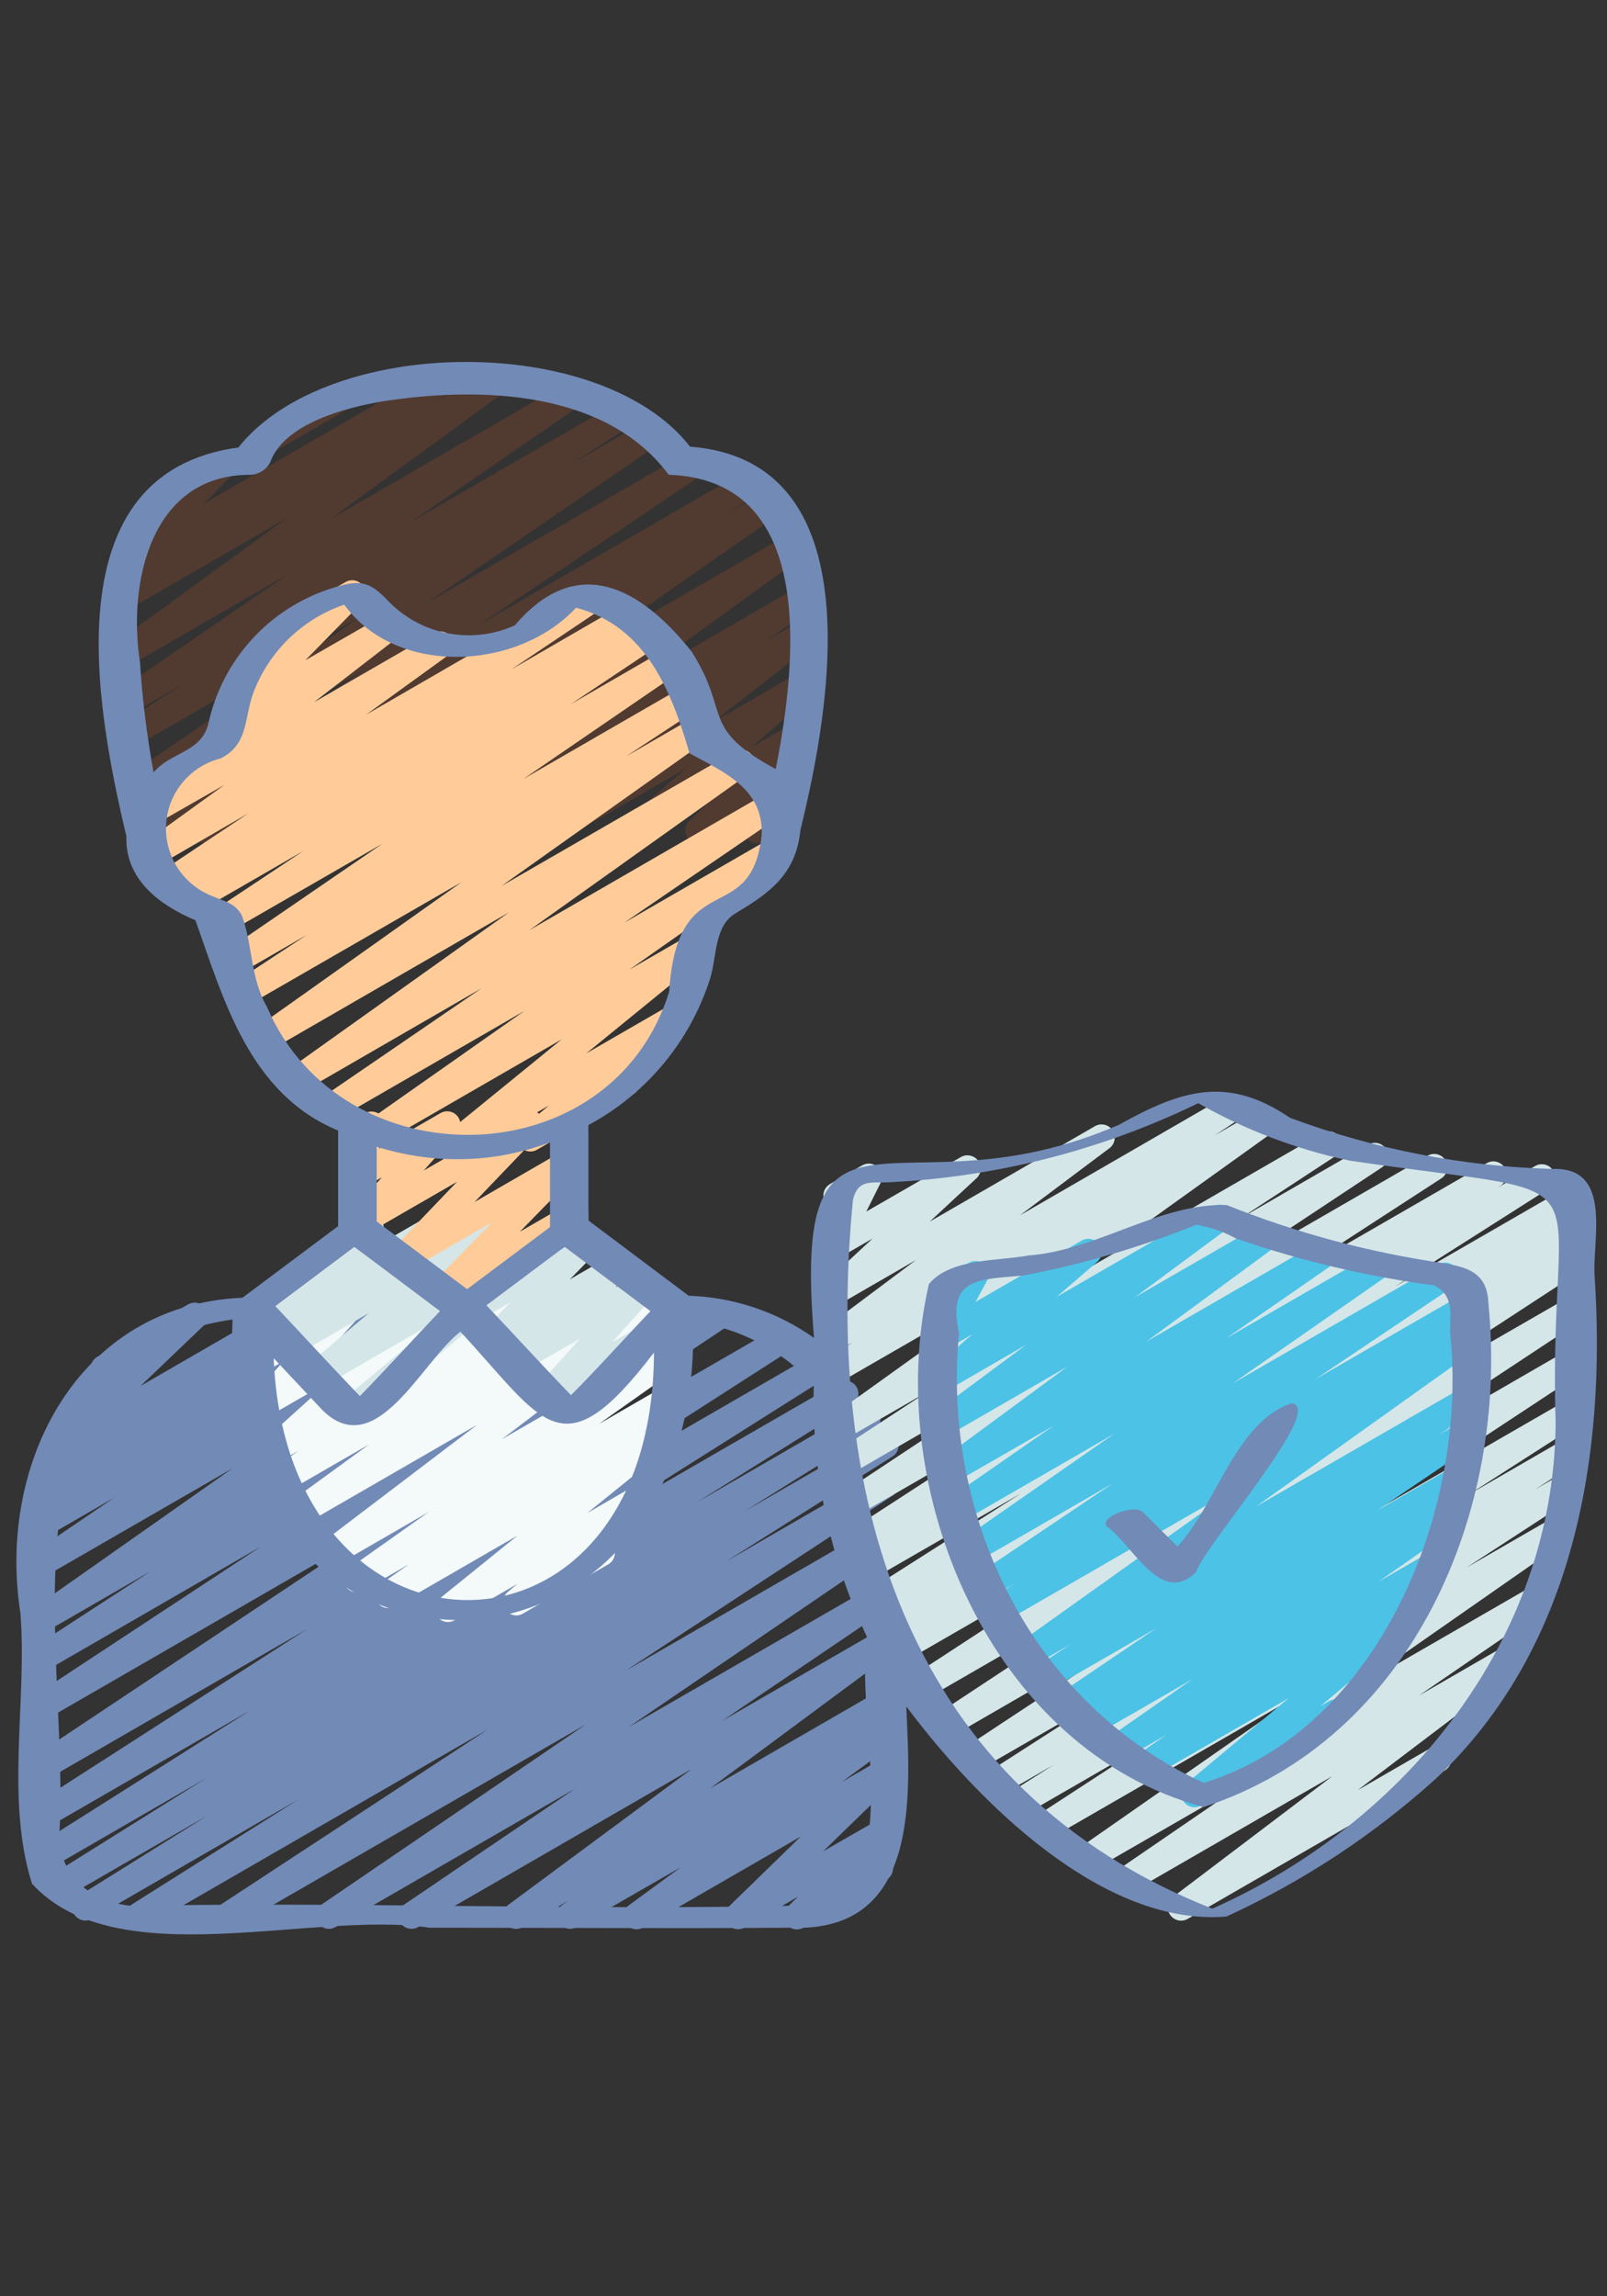 <svg width="49" height="70" viewBox="0 0 49 70" fill="none" xmlns="http://www.w3.org/2000/svg">
<rect x="0" y="0" width="49" height="70" fill="#333333" stroke="none"/>
<g clip-path="url(#clip0_16065_5038)">
<g clip-path="url(#clip1_16065_5038)">
<g clip-path="url(#clip2_16065_5038)">
<path d="M8.038 13.896C7.947 13.898 7.859 13.87 7.787 13.816C7.715 13.761 7.663 13.684 7.64 13.597C7.616 13.51 7.623 13.417 7.659 13.334C7.694 13.251 7.757 13.183 7.836 13.139L10.277 11.73C10.367 11.678 10.474 11.662 10.575 11.687C10.677 11.711 10.765 11.774 10.821 11.862C10.877 11.95 10.897 12.057 10.876 12.159C10.855 12.261 10.796 12.352 10.71 12.411C10.701 12.417 10.691 12.423 10.681 12.428L8.239 13.842C8.178 13.877 8.108 13.896 8.038 13.896Z" fill="#513A30"/>
<path d="M23.085 25.708C23.012 25.708 22.941 25.689 22.878 25.652C22.816 25.616 22.764 25.563 22.729 25.499C22.694 25.436 22.677 25.364 22.68 25.291C22.682 25.219 22.704 25.148 22.743 25.087L22.897 24.845L21.5 25.655C21.415 25.703 21.314 25.719 21.218 25.699C21.122 25.679 21.036 25.625 20.977 25.546C20.918 25.467 20.89 25.37 20.898 25.272C20.906 25.174 20.949 25.082 21.02 25.014L21.587 24.48L19.545 25.655C19.458 25.706 19.355 25.722 19.256 25.701C19.158 25.679 19.071 25.622 19.013 25.54C18.954 25.457 18.929 25.356 18.942 25.256C18.955 25.156 19.004 25.064 19.081 24.999L20.926 23.42L17.055 25.655C16.966 25.704 16.863 25.718 16.765 25.694C16.667 25.671 16.581 25.611 16.525 25.527C16.468 25.444 16.445 25.342 16.46 25.242C16.475 25.142 16.526 25.052 16.605 24.988L19.694 22.588L14.379 25.655C14.288 25.704 14.183 25.717 14.083 25.691C13.984 25.665 13.898 25.602 13.844 25.515C13.789 25.428 13.77 25.323 13.789 25.222C13.809 25.121 13.867 25.032 13.95 24.972L15.396 23.986L12.509 25.655C12.42 25.704 12.316 25.717 12.217 25.692C12.118 25.667 12.032 25.606 11.977 25.521C11.921 25.435 11.9 25.332 11.918 25.232C11.935 25.131 11.989 25.041 12.07 24.98L17.779 20.83L9.434 25.645C9.344 25.701 9.235 25.72 9.132 25.696C9.028 25.672 8.938 25.609 8.882 25.519C8.825 25.43 8.805 25.321 8.828 25.218C8.85 25.114 8.913 25.023 9.002 24.965L15.482 20.452L6.488 25.645C6.443 25.674 6.392 25.693 6.339 25.702C6.286 25.711 6.232 25.709 6.18 25.697C6.128 25.684 6.079 25.662 6.036 25.63C5.992 25.599 5.956 25.559 5.928 25.513C5.9 25.467 5.882 25.416 5.874 25.363C5.866 25.31 5.869 25.256 5.882 25.204C5.895 25.152 5.918 25.104 5.95 25.061C5.982 25.018 6.023 24.982 6.069 24.955L6.904 24.425L4.79 25.645C4.745 25.676 4.694 25.697 4.641 25.707C4.588 25.717 4.533 25.717 4.48 25.705C4.427 25.694 4.377 25.672 4.333 25.641C4.288 25.61 4.251 25.57 4.222 25.524C4.193 25.478 4.174 25.427 4.166 25.373C4.157 25.32 4.16 25.265 4.173 25.213C4.186 25.16 4.209 25.111 4.242 25.067C4.275 25.024 4.316 24.988 4.362 24.961L11.195 20.368L4.374 24.302C4.284 24.352 4.178 24.366 4.078 24.34C3.979 24.314 3.892 24.251 3.838 24.164C3.783 24.077 3.763 23.972 3.783 23.871C3.803 23.77 3.861 23.681 3.945 23.621L11.029 18.768L4.123 22.756C4.032 22.804 3.926 22.817 3.826 22.789C3.726 22.762 3.641 22.698 3.587 22.61C3.533 22.522 3.515 22.416 3.537 22.315C3.559 22.214 3.618 22.125 3.703 22.067L5.559 20.863L4.002 21.763C3.912 21.813 3.806 21.826 3.706 21.801C3.606 21.775 3.52 21.712 3.465 21.625C3.41 21.538 3.39 21.433 3.41 21.332C3.43 21.231 3.488 21.141 3.572 21.081L8.768 17.511L3.888 20.329C3.798 20.384 3.69 20.403 3.588 20.38C3.485 20.357 3.395 20.295 3.337 20.207C3.279 20.119 3.258 20.012 3.278 19.908C3.299 19.805 3.358 19.714 3.445 19.654L8.729 15.803L3.876 18.605C3.786 18.663 3.676 18.681 3.572 18.658C3.467 18.634 3.376 18.57 3.319 18.48C3.262 18.389 3.243 18.279 3.267 18.175C3.29 18.07 3.354 17.98 3.445 17.922L3.929 17.599C3.844 17.625 3.752 17.623 3.669 17.592C3.585 17.561 3.514 17.503 3.467 17.427C3.42 17.352 3.399 17.263 3.407 17.174C3.416 17.085 3.454 17.002 3.515 16.937L4.65 15.787C4.566 15.778 4.487 15.742 4.424 15.685C4.361 15.628 4.318 15.552 4.3 15.469C4.283 15.386 4.292 15.3 4.326 15.222C4.361 15.145 4.419 15.08 4.492 15.037L6.649 13.789C6.733 13.744 6.831 13.73 6.925 13.75C7.019 13.77 7.103 13.823 7.161 13.899C7.219 13.975 7.249 14.07 7.244 14.166C7.239 14.261 7.2 14.352 7.134 14.422L6.209 15.356L13.248 11.288C13.339 11.237 13.446 11.222 13.546 11.248C13.647 11.273 13.735 11.337 13.79 11.425C13.845 11.513 13.864 11.619 13.843 11.721C13.822 11.823 13.762 11.913 13.677 11.972L13.298 12.229L14.9 11.305C14.989 11.255 15.094 11.241 15.194 11.265C15.293 11.29 15.38 11.351 15.436 11.437C15.492 11.523 15.513 11.627 15.495 11.728C15.477 11.829 15.422 11.919 15.34 11.981L10.059 15.834L17.298 11.654C17.388 11.606 17.493 11.594 17.591 11.62C17.69 11.646 17.775 11.709 17.83 11.795C17.884 11.881 17.904 11.985 17.885 12.085C17.866 12.185 17.811 12.275 17.728 12.335L12.531 15.911L18.859 12.256C18.95 12.208 19.055 12.196 19.155 12.223C19.254 12.25 19.339 12.314 19.393 12.402C19.446 12.489 19.465 12.594 19.444 12.695C19.423 12.796 19.364 12.885 19.28 12.944L17.424 14.142L19.703 12.827C19.793 12.78 19.897 12.769 19.995 12.795C20.093 12.822 20.177 12.884 20.231 12.97C20.285 13.056 20.305 13.159 20.287 13.258C20.269 13.358 20.213 13.447 20.132 13.508L13.046 18.364L21.022 13.763C21.113 13.712 21.22 13.699 21.32 13.725C21.42 13.751 21.507 13.814 21.562 13.902C21.617 13.99 21.636 14.096 21.614 14.197C21.593 14.299 21.534 14.389 21.449 14.448L14.617 19.041L22.639 14.405C22.73 14.357 22.836 14.345 22.936 14.373C23.035 14.4 23.12 14.465 23.173 14.553C23.227 14.641 23.244 14.746 23.223 14.847C23.201 14.948 23.142 15.036 23.057 15.095L22.226 15.627L23.316 14.998C23.406 14.948 23.512 14.933 23.612 14.959C23.712 14.984 23.799 15.047 23.855 15.134C23.91 15.221 23.93 15.326 23.91 15.428C23.89 15.529 23.832 15.619 23.748 15.679L17.272 20.193L24.084 16.262C24.173 16.208 24.28 16.191 24.382 16.215C24.484 16.238 24.573 16.3 24.63 16.388C24.687 16.475 24.707 16.582 24.687 16.684C24.667 16.787 24.608 16.878 24.523 16.938L18.808 21.08L24.37 17.87C24.46 17.822 24.566 17.809 24.665 17.835C24.764 17.861 24.849 17.924 24.904 18.011C24.958 18.097 24.978 18.201 24.959 18.302C24.939 18.403 24.883 18.492 24.8 18.552L23.347 19.541L24.387 18.943C24.475 18.898 24.576 18.886 24.672 18.911C24.767 18.935 24.85 18.993 24.906 19.075C24.961 19.156 24.985 19.256 24.972 19.353C24.959 19.451 24.911 19.541 24.837 19.605L21.75 22.008L24.304 20.533C24.391 20.484 24.494 20.468 24.591 20.49C24.689 20.511 24.776 20.568 24.834 20.65C24.892 20.732 24.918 20.832 24.906 20.932C24.894 21.032 24.845 21.123 24.77 21.189L22.924 22.769L24.128 22.074C24.214 22.02 24.317 21.999 24.418 22.018C24.518 22.036 24.607 22.092 24.668 22.174C24.729 22.256 24.756 22.357 24.745 22.459C24.734 22.56 24.685 22.653 24.608 22.72L24.015 23.287C24.087 23.264 24.163 23.262 24.236 23.281C24.309 23.3 24.375 23.339 24.426 23.393C24.488 23.459 24.527 23.543 24.536 23.633C24.544 23.723 24.522 23.814 24.473 23.89L24.095 24.481C24.189 24.532 24.259 24.618 24.29 24.721C24.321 24.823 24.309 24.933 24.259 25.028C24.223 25.093 24.17 25.148 24.105 25.186L23.287 25.659C23.227 25.691 23.16 25.708 23.091 25.707L23.085 25.708Z" fill="#513A30"/>
<path d="M4.231 58.806C4.143 58.806 4.058 58.778 3.987 58.726C3.917 58.673 3.865 58.599 3.84 58.515C3.816 58.431 3.819 58.341 3.85 58.259C3.881 58.177 3.938 58.107 4.012 58.06L9.098 54.856L2.783 58.507C2.692 58.55 2.588 58.559 2.492 58.531C2.395 58.502 2.313 58.439 2.261 58.353C2.209 58.267 2.19 58.164 2.21 58.066C2.229 57.967 2.285 57.879 2.365 57.819L6.329 55.344L1.97 57.859C1.925 57.887 1.874 57.905 1.822 57.913C1.769 57.921 1.716 57.918 1.664 57.906C1.613 57.893 1.564 57.87 1.521 57.838C1.479 57.807 1.443 57.767 1.415 57.722C1.388 57.676 1.37 57.626 1.362 57.573C1.354 57.521 1.356 57.467 1.369 57.416C1.382 57.364 1.405 57.316 1.436 57.273C1.468 57.23 1.507 57.194 1.553 57.167L6.283 54.208L1.521 56.961C1.475 56.99 1.424 57.009 1.371 57.019C1.318 57.028 1.264 57.026 1.211 57.014C1.159 57.001 1.109 56.979 1.066 56.947C1.022 56.915 0.985 56.875 0.957 56.829C0.93 56.783 0.911 56.731 0.903 56.678C0.896 56.625 0.899 56.571 0.912 56.518C0.926 56.466 0.95 56.417 0.983 56.374C1.016 56.332 1.057 56.296 1.103 56.269L7.626 52.143L1.435 55.719C1.343 55.77 1.235 55.785 1.134 55.758C1.032 55.732 0.945 55.667 0.891 55.577C0.836 55.488 0.818 55.38 0.842 55.278C0.865 55.176 0.927 55.086 1.015 55.029L9.361 49.664L1.435 54.243C1.344 54.292 1.238 54.304 1.139 54.278C1.039 54.252 0.954 54.188 0.899 54.101C0.845 54.014 0.826 53.909 0.846 53.808C0.867 53.707 0.925 53.617 1.009 53.558L11.285 46.715L1.435 52.401C1.344 52.454 1.236 52.469 1.134 52.444C1.032 52.418 0.944 52.354 0.889 52.264C0.834 52.175 0.816 52.067 0.839 51.965C0.862 51.862 0.924 51.773 1.012 51.715L7.962 47.141L1.435 50.913C1.344 50.961 1.238 50.972 1.14 50.945C1.041 50.918 0.956 50.854 0.903 50.767C0.849 50.679 0.831 50.575 0.851 50.475C0.871 50.374 0.929 50.286 1.013 50.226L4.594 47.898L1.435 49.723C1.345 49.775 1.238 49.789 1.137 49.765C1.036 49.74 0.949 49.677 0.893 49.59C0.837 49.502 0.817 49.397 0.837 49.295C0.857 49.193 0.916 49.103 1 49.043L7.085 44.764L1.435 48.022C1.344 48.069 1.24 48.081 1.142 48.055C1.043 48.028 0.959 47.966 0.904 47.88C0.85 47.793 0.831 47.69 0.849 47.59C0.868 47.49 0.924 47.401 1.006 47.34L3.476 45.658L1.435 46.837C1.345 46.883 1.241 46.893 1.144 46.867C1.046 46.84 0.962 46.778 0.909 46.692C0.855 46.607 0.835 46.504 0.853 46.405C0.871 46.306 0.926 46.217 1.006 46.156L1.485 45.833C1.394 45.883 1.288 45.896 1.188 45.869C1.088 45.843 1.002 45.779 0.947 45.691C0.893 45.603 0.874 45.498 0.895 45.397C0.916 45.296 0.975 45.206 1.06 45.147L1.848 44.59L1.767 44.634C1.681 44.689 1.577 44.709 1.477 44.691C1.377 44.672 1.287 44.617 1.227 44.535C1.166 44.453 1.138 44.352 1.149 44.25C1.161 44.149 1.21 44.056 1.287 43.989L3.263 42.104C3.168 42.127 3.068 42.114 2.982 42.069C2.895 42.024 2.828 41.949 2.792 41.858C2.757 41.767 2.756 41.667 2.788 41.575C2.821 41.483 2.887 41.406 2.972 41.358L5.726 39.769C5.812 39.717 5.914 39.698 6.013 39.717C6.112 39.736 6.201 39.792 6.261 39.873C6.321 39.954 6.349 40.054 6.338 40.155C6.328 40.255 6.281 40.348 6.205 40.415L4.286 42.25L8.985 39.536C9.074 39.485 9.18 39.469 9.281 39.494C9.382 39.518 9.469 39.581 9.525 39.668C9.581 39.755 9.601 39.86 9.582 39.962C9.562 40.063 9.504 40.154 9.42 40.214L8.629 40.774L10.775 39.536C10.866 39.48 10.976 39.462 11.081 39.486C11.185 39.511 11.275 39.575 11.332 39.666C11.389 39.758 11.407 39.867 11.382 39.972C11.358 40.076 11.293 40.167 11.202 40.223L10.729 40.546L12.47 39.54C12.56 39.493 12.664 39.481 12.763 39.508C12.861 39.534 12.946 39.597 13 39.683C13.054 39.769 13.073 39.872 13.055 39.972C13.036 40.072 12.98 40.162 12.898 40.222L10.43 41.903L14.528 39.538C14.618 39.487 14.724 39.473 14.824 39.498C14.924 39.523 15.011 39.585 15.066 39.672C15.122 39.759 15.142 39.864 15.122 39.965C15.103 40.067 15.045 40.157 14.961 40.217L8.878 44.495L17.46 39.538C17.55 39.491 17.655 39.48 17.753 39.508C17.851 39.535 17.936 39.598 17.989 39.685C18.042 39.772 18.061 39.876 18.041 39.975C18.021 40.075 17.963 40.164 17.881 40.223L14.3 42.55L19.527 39.536C19.617 39.488 19.723 39.476 19.822 39.503C19.921 39.53 20.006 39.593 20.06 39.681C20.114 39.768 20.133 39.873 20.113 39.973C20.092 40.074 20.034 40.163 19.951 40.222L12.998 44.795L21.823 39.702C21.913 39.654 22.018 39.641 22.117 39.668C22.216 39.694 22.302 39.757 22.356 39.844C22.41 39.931 22.43 40.036 22.41 40.136C22.39 40.237 22.332 40.326 22.249 40.386L11.966 47.231L23.697 40.459C23.742 40.431 23.792 40.413 23.845 40.404C23.897 40.396 23.951 40.398 24.002 40.411C24.054 40.423 24.102 40.446 24.145 40.477C24.188 40.508 24.224 40.548 24.252 40.593C24.28 40.638 24.298 40.689 24.306 40.741C24.314 40.794 24.312 40.847 24.3 40.899C24.287 40.95 24.265 40.999 24.234 41.042C24.202 41.084 24.163 41.121 24.118 41.148L15.776 46.506L24.802 41.295C24.893 41.243 25.002 41.229 25.103 41.255C25.205 41.282 25.293 41.347 25.347 41.438C25.402 41.528 25.419 41.636 25.395 41.738C25.371 41.841 25.308 41.93 25.219 41.987L18.691 46.109L25.577 42.136C25.669 42.086 25.776 42.074 25.876 42.101C25.977 42.128 26.063 42.193 26.117 42.282C26.17 42.372 26.188 42.478 26.165 42.58C26.142 42.681 26.08 42.77 25.994 42.828L21.246 45.798L26.25 42.907C26.341 42.857 26.448 42.845 26.549 42.872C26.649 42.899 26.735 42.964 26.789 43.053C26.843 43.143 26.86 43.249 26.837 43.351C26.814 43.452 26.753 43.541 26.666 43.599L22.71 46.067L26.81 43.702C26.901 43.655 27.006 43.644 27.105 43.672C27.203 43.7 27.288 43.764 27.341 43.852C27.394 43.939 27.411 44.044 27.39 44.144C27.369 44.244 27.311 44.333 27.227 44.391L22.142 47.598L26.811 44.897C26.902 44.849 27.008 44.836 27.107 44.863C27.207 44.89 27.292 44.953 27.346 45.041C27.401 45.129 27.419 45.234 27.398 45.335C27.377 45.436 27.318 45.525 27.234 45.584L19.08 50.929L26.811 46.467C26.901 46.419 27.006 46.408 27.104 46.434C27.202 46.461 27.287 46.523 27.341 46.609C27.395 46.696 27.415 46.799 27.396 46.899C27.377 46.999 27.321 47.088 27.239 47.149L19.167 52.649L26.811 48.239C26.901 48.19 27.007 48.177 27.106 48.203C27.206 48.229 27.291 48.292 27.346 48.379C27.401 48.466 27.42 48.571 27.4 48.671C27.38 48.772 27.323 48.862 27.239 48.922L22.017 52.461L26.811 49.695C26.9 49.644 27.005 49.63 27.105 49.654C27.204 49.678 27.291 49.739 27.347 49.825C27.403 49.91 27.425 50.014 27.407 50.115C27.39 50.216 27.335 50.306 27.254 50.368L21.654 54.516L26.811 51.539C26.901 51.49 27.007 51.477 27.106 51.503C27.206 51.529 27.291 51.592 27.346 51.679C27.401 51.767 27.42 51.871 27.4 51.972C27.38 52.073 27.323 52.162 27.239 52.222L26.905 52.447C26.996 52.423 27.093 52.431 27.178 52.471C27.263 52.51 27.332 52.577 27.373 52.662C27.414 52.746 27.424 52.843 27.402 52.934C27.379 53.025 27.326 53.105 27.251 53.162L25.664 54.324L26.811 53.662C26.896 53.613 26.996 53.597 27.093 53.616C27.189 53.636 27.275 53.69 27.334 53.768C27.394 53.846 27.423 53.944 27.415 54.042C27.408 54.14 27.366 54.232 27.295 54.301L25.099 56.436L26.811 55.454C26.896 55.404 26.997 55.387 27.094 55.406C27.191 55.425 27.277 55.48 27.337 55.559C27.397 55.637 27.425 55.735 27.418 55.834C27.41 55.932 27.366 56.025 27.295 56.093L26.822 56.549C26.912 56.548 27 56.577 27.071 56.631C27.143 56.686 27.194 56.762 27.218 56.849C27.241 56.936 27.234 57.028 27.199 57.111C27.164 57.194 27.102 57.262 27.024 57.306L24.506 58.759C24.421 58.81 24.32 58.828 24.222 58.809C24.125 58.789 24.038 58.735 23.978 58.656C23.918 58.576 23.889 58.478 23.897 58.379C23.905 58.28 23.95 58.187 24.022 58.119L24.333 57.819L22.708 58.757C22.623 58.806 22.523 58.823 22.426 58.803C22.33 58.784 22.244 58.73 22.185 58.651C22.125 58.573 22.096 58.476 22.104 58.378C22.111 58.279 22.154 58.188 22.224 58.119L24.418 55.983L19.613 58.757C19.523 58.81 19.417 58.827 19.316 58.803C19.215 58.779 19.126 58.718 19.07 58.631C19.013 58.544 18.992 58.438 19.011 58.336C19.03 58.234 19.088 58.143 19.173 58.083L20.762 56.919L17.578 58.749C17.488 58.798 17.382 58.811 17.283 58.785C17.183 58.758 17.098 58.696 17.043 58.608C16.988 58.522 16.969 58.417 16.989 58.316C17.008 58.215 17.066 58.126 17.149 58.066L17.323 57.947L15.932 58.749C15.843 58.799 15.738 58.814 15.638 58.789C15.539 58.765 15.452 58.704 15.396 58.619C15.34 58.533 15.318 58.429 15.335 58.328C15.353 58.228 15.408 58.137 15.489 58.075L21.09 53.928L12.736 58.752C12.646 58.8 12.541 58.812 12.443 58.786C12.344 58.759 12.259 58.697 12.205 58.61C12.15 58.523 12.131 58.419 12.15 58.319C12.17 58.219 12.226 58.13 12.309 58.069L17.527 54.532L10.215 58.752C10.125 58.8 10.021 58.812 9.922 58.785C9.824 58.759 9.739 58.696 9.685 58.61C9.631 58.524 9.611 58.42 9.63 58.32C9.649 58.22 9.705 58.131 9.787 58.07L17.86 52.569L7.149 58.749C7.059 58.796 6.954 58.807 6.855 58.78C6.757 58.752 6.673 58.689 6.619 58.602C6.566 58.515 6.547 58.412 6.567 58.312C6.587 58.211 6.644 58.123 6.726 58.063L14.88 52.717L4.432 58.749C4.371 58.785 4.302 58.804 4.231 58.806Z" fill="#728AB6"/>
<path d="M13.662 49.447C13.578 49.448 13.497 49.422 13.429 49.374C13.36 49.325 13.309 49.257 13.281 49.178C13.253 49.1 13.25 49.014 13.273 48.934C13.295 48.853 13.342 48.782 13.407 48.729L15.778 46.812L12.04 48.97C11.95 49.021 11.844 49.036 11.743 49.011C11.642 48.987 11.555 48.924 11.499 48.837C11.443 48.749 11.423 48.644 11.443 48.542C11.463 48.44 11.522 48.349 11.606 48.29L12.476 47.681L11.089 48.482C10.999 48.537 10.891 48.555 10.788 48.532C10.685 48.508 10.595 48.445 10.538 48.356C10.481 48.267 10.461 48.16 10.483 48.056C10.504 47.953 10.566 47.862 10.654 47.803L13.076 46.088L10.181 47.763C10.092 47.812 9.988 47.826 9.889 47.802C9.791 47.778 9.705 47.717 9.649 47.633C9.593 47.548 9.57 47.446 9.586 47.345C9.602 47.245 9.655 47.155 9.735 47.092L14.551 43.431L9.216 46.511C9.126 46.561 9.021 46.575 8.922 46.551C8.822 46.526 8.736 46.465 8.68 46.379C8.624 46.293 8.603 46.189 8.621 46.088C8.639 45.987 8.694 45.897 8.776 45.836L11.251 44.033L8.753 45.474C8.664 45.523 8.559 45.537 8.46 45.512C8.361 45.487 8.275 45.426 8.219 45.34C8.164 45.254 8.143 45.151 8.161 45.05C8.178 44.95 8.234 44.859 8.315 44.798L9.094 44.23L8.504 44.571C8.418 44.618 8.318 44.632 8.223 44.61C8.127 44.589 8.043 44.534 7.985 44.455C7.927 44.376 7.9 44.279 7.909 44.181C7.917 44.084 7.961 43.992 8.031 43.925L10.018 42.127L8.207 43.168C8.124 43.217 8.027 43.234 7.932 43.217C7.837 43.2 7.752 43.149 7.691 43.075C7.63 43 7.598 42.907 7.6 42.81C7.602 42.714 7.638 42.622 7.702 42.55L8.648 41.492L8.011 41.86C7.945 41.898 7.869 41.917 7.792 41.914C7.715 41.911 7.641 41.886 7.578 41.842C7.515 41.798 7.466 41.737 7.436 41.666C7.407 41.595 7.398 41.517 7.411 41.441L7.573 40.495C7.474 40.467 7.391 40.401 7.341 40.312C7.288 40.219 7.273 40.109 7.301 40.006C7.329 39.903 7.396 39.815 7.488 39.761L7.888 39.537C7.955 39.499 8.031 39.48 8.107 39.484C8.184 39.487 8.258 39.512 8.321 39.556C8.383 39.599 8.433 39.66 8.462 39.731C8.492 39.801 8.501 39.879 8.488 39.954L8.353 40.736L10.434 39.537C10.517 39.489 10.614 39.473 10.708 39.49C10.802 39.508 10.887 39.558 10.947 39.632C11.008 39.706 11.04 39.8 11.038 39.895C11.036 39.991 11 40.082 10.937 40.154L9.991 41.214L12.897 39.538C12.982 39.491 13.082 39.477 13.178 39.499C13.274 39.52 13.358 39.575 13.416 39.654C13.474 39.733 13.501 39.831 13.492 39.928C13.484 40.025 13.44 40.117 13.37 40.184L11.383 41.987L15.619 39.537C15.709 39.489 15.812 39.477 15.911 39.502C16.009 39.528 16.093 39.589 16.149 39.674C16.204 39.759 16.225 39.861 16.208 39.961C16.191 40.061 16.137 40.151 16.057 40.213L15.281 40.772L17.42 39.537C17.51 39.489 17.614 39.476 17.712 39.501C17.811 39.526 17.896 39.587 17.951 39.672C18.007 39.757 18.028 39.859 18.011 39.959C17.994 40.059 17.941 40.15 17.86 40.212L15.382 42.02L19.676 39.541C19.765 39.489 19.87 39.473 19.971 39.496C20.071 39.52 20.159 39.58 20.216 39.666C20.273 39.752 20.295 39.856 20.278 39.958C20.26 40.06 20.204 40.151 20.122 40.213L15.303 43.874L20.252 41.018C20.341 40.969 20.446 40.956 20.545 40.981C20.644 41.006 20.73 41.068 20.785 41.154C20.84 41.24 20.861 41.344 20.843 41.444C20.825 41.545 20.769 41.635 20.687 41.696L18.265 43.407L20.056 42.373C20.146 42.322 20.252 42.307 20.353 42.331C20.454 42.356 20.541 42.419 20.597 42.506C20.653 42.594 20.673 42.7 20.653 42.801C20.633 42.903 20.575 42.993 20.49 43.053L19.625 43.659L19.822 43.544C19.91 43.496 20.013 43.482 20.11 43.505C20.208 43.528 20.294 43.586 20.35 43.669C20.407 43.752 20.431 43.852 20.418 43.952C20.405 44.051 20.355 44.142 20.278 44.207L17.909 46.123L19.276 45.331C19.364 45.279 19.468 45.261 19.567 45.283C19.667 45.304 19.755 45.362 19.814 45.445C19.872 45.528 19.897 45.631 19.883 45.732C19.869 45.833 19.818 45.924 19.739 45.989L18.553 46.992C18.612 47.027 18.662 47.077 18.696 47.137C18.749 47.23 18.763 47.34 18.735 47.443C18.707 47.547 18.64 47.635 18.547 47.688L15.938 49.194C15.851 49.242 15.749 49.257 15.652 49.234C15.554 49.212 15.469 49.154 15.412 49.073C15.354 48.991 15.329 48.891 15.341 48.792C15.353 48.693 15.401 48.602 15.476 48.536L15.771 48.287L13.861 49.39C13.801 49.426 13.733 49.446 13.663 49.447H13.662Z" fill="#F4F9F9"/>
<path d="M16.67 42.948C16.592 42.948 16.515 42.925 16.45 42.883C16.385 42.84 16.333 42.78 16.302 42.708C16.27 42.637 16.259 42.558 16.271 42.481C16.284 42.404 16.318 42.333 16.37 42.275L17.689 40.806L15.881 41.847C15.795 41.895 15.694 41.91 15.598 41.889C15.502 41.868 15.417 41.813 15.359 41.733C15.301 41.654 15.274 41.556 15.283 41.458C15.291 41.36 15.336 41.269 15.408 41.202L15.797 40.85L15.237 41.172C15.153 41.22 15.054 41.236 14.959 41.217C14.864 41.199 14.779 41.146 14.719 41.069C14.659 40.993 14.629 40.897 14.634 40.8C14.639 40.703 14.679 40.611 14.746 40.541L15.57 39.696L14.451 40.342C14.359 40.391 14.251 40.403 14.15 40.374C14.05 40.345 13.964 40.278 13.912 40.187C13.859 40.097 13.844 39.989 13.869 39.888C13.895 39.786 13.959 39.698 14.047 39.643L17.708 37.529C17.793 37.481 17.892 37.465 17.987 37.484C18.082 37.503 18.167 37.556 18.227 37.632C18.286 37.709 18.317 37.805 18.311 37.901C18.306 37.998 18.267 38.09 18.199 38.16L17.375 39.002L18.682 38.245C18.768 38.199 18.868 38.185 18.963 38.206C19.059 38.227 19.143 38.283 19.201 38.362C19.259 38.441 19.286 38.538 19.277 38.635C19.269 38.733 19.225 38.824 19.155 38.892L18.763 39.245L19.479 38.832C19.562 38.783 19.66 38.766 19.755 38.783C19.85 38.8 19.936 38.85 19.997 38.925C20.057 39 20.089 39.094 20.087 39.191C20.084 39.287 20.047 39.379 19.982 39.451L18.663 40.919L19.432 40.479C19.524 40.43 19.632 40.418 19.733 40.447C19.834 40.476 19.919 40.543 19.972 40.633C20.024 40.724 20.039 40.831 20.014 40.933C19.988 41.035 19.925 41.123 19.836 41.178L16.868 42.894C16.808 42.929 16.739 42.948 16.67 42.948Z" fill="#D4E6E7"/>
<path d="M10.684 43.411C10.601 43.411 10.52 43.385 10.452 43.337C10.384 43.29 10.333 43.222 10.305 43.144C10.277 43.066 10.273 42.981 10.295 42.901C10.317 42.822 10.363 42.75 10.426 42.697L13.435 40.195L9.832 42.281C9.745 42.33 9.643 42.345 9.545 42.323C9.448 42.301 9.362 42.243 9.304 42.162C9.246 42.08 9.221 41.98 9.233 41.881C9.245 41.781 9.293 41.69 9.369 41.624L11.237 40.034L8.953 41.358C8.866 41.406 8.763 41.42 8.666 41.396C8.569 41.373 8.484 41.315 8.428 41.232C8.371 41.15 8.347 41.05 8.36 40.951C8.373 40.852 8.422 40.761 8.498 40.696L8.757 40.49L8.349 40.726C8.263 40.772 8.163 40.786 8.068 40.765C7.972 40.744 7.888 40.688 7.83 40.609C7.772 40.531 7.745 40.433 7.753 40.336C7.762 40.238 7.805 40.147 7.876 40.08L9.283 38.781C9.251 38.752 9.224 38.718 9.202 38.681C9.176 38.636 9.159 38.585 9.152 38.532C9.145 38.48 9.148 38.427 9.162 38.375C9.176 38.324 9.199 38.276 9.232 38.234C9.264 38.192 9.304 38.157 9.35 38.131L11.107 37.115C11.193 37.067 11.294 37.052 11.39 37.072C11.486 37.093 11.571 37.149 11.629 37.228C11.688 37.307 11.715 37.405 11.706 37.503C11.697 37.601 11.652 37.693 11.58 37.76L11.107 38.199L12.987 37.115C13.075 37.068 13.177 37.055 13.273 37.079C13.37 37.102 13.454 37.161 13.511 37.243C13.567 37.325 13.591 37.424 13.578 37.523C13.565 37.622 13.517 37.712 13.441 37.777L13.183 37.983L14.691 37.108C14.778 37.058 14.88 37.043 14.978 37.065C15.076 37.086 15.162 37.144 15.22 37.226C15.278 37.307 15.303 37.408 15.291 37.508C15.278 37.607 15.229 37.698 15.153 37.764L13.283 39.352L17.149 37.12C17.237 37.068 17.342 37.05 17.442 37.072C17.543 37.093 17.631 37.152 17.689 37.236C17.748 37.32 17.772 37.424 17.757 37.525C17.742 37.627 17.689 37.719 17.609 37.783L12.069 42.384C12.079 42.463 12.066 42.544 12.031 42.615C11.996 42.687 11.94 42.747 11.871 42.787L10.88 43.359C10.82 43.394 10.752 43.413 10.682 43.413L10.684 43.411Z" fill="#D4E6E7"/>
<path d="M13.503 39.769C13.424 39.769 13.347 39.745 13.281 39.7C13.215 39.656 13.164 39.593 13.134 39.52C13.104 39.447 13.096 39.367 13.111 39.289C13.126 39.211 13.164 39.14 13.219 39.083L14.996 37.265L12.42 38.752C12.336 38.801 12.237 38.817 12.142 38.799C12.046 38.781 11.961 38.729 11.901 38.652C11.841 38.576 11.81 38.481 11.814 38.384C11.819 38.287 11.858 38.194 11.925 38.124L13.935 36.026L11.126 37.648C11.043 37.696 10.945 37.713 10.851 37.695C10.756 37.678 10.671 37.627 10.611 37.553C10.55 37.478 10.518 37.384 10.521 37.288C10.523 37.192 10.559 37.1 10.623 37.029L11.646 35.888L11.126 36.189C11.057 36.228 10.978 36.246 10.899 36.241C10.82 36.236 10.744 36.208 10.681 36.16C10.617 36.112 10.57 36.046 10.544 35.971C10.518 35.896 10.514 35.815 10.534 35.738L10.756 34.887C10.68 34.853 10.617 34.797 10.575 34.725C10.522 34.633 10.507 34.522 10.535 34.419C10.562 34.316 10.629 34.227 10.722 34.174L11.126 33.939C11.195 33.899 11.274 33.88 11.354 33.885C11.433 33.89 11.509 33.919 11.573 33.967C11.636 34.015 11.684 34.081 11.71 34.157C11.735 34.232 11.738 34.313 11.718 34.39L11.556 35.014L13.433 33.931C13.516 33.883 13.614 33.866 13.708 33.883C13.803 33.901 13.888 33.951 13.948 34.026C14.009 34.1 14.041 34.194 14.039 34.29C14.036 34.386 14 34.478 13.935 34.549L12.918 35.684L15.986 33.916C16.07 33.868 16.169 33.852 16.264 33.87C16.359 33.888 16.444 33.94 16.504 34.017C16.564 34.093 16.595 34.188 16.59 34.285C16.585 34.381 16.546 34.473 16.479 34.544L14.469 36.643L17.137 35.1C17.221 35.052 17.32 35.036 17.416 35.055C17.511 35.074 17.596 35.127 17.655 35.203C17.715 35.28 17.745 35.376 17.74 35.473C17.734 35.57 17.694 35.662 17.627 35.732L15.85 37.549L17.142 36.803C17.233 36.746 17.342 36.727 17.447 36.75C17.551 36.774 17.642 36.837 17.699 36.928C17.756 37.018 17.776 37.128 17.752 37.232C17.729 37.336 17.665 37.427 17.575 37.485L17.545 37.502L13.709 39.718C13.648 39.754 13.579 39.773 13.508 39.773L13.503 39.769Z" fill="#FFCC99"/>
<path d="M36.011 58.55C35.927 58.55 35.844 58.523 35.776 58.474C35.707 58.424 35.656 58.354 35.629 58.274C35.602 58.194 35.602 58.107 35.627 58.026C35.652 57.945 35.702 57.875 35.769 57.824L40.622 54.148L34.603 57.623C34.513 57.672 34.407 57.684 34.308 57.658C34.209 57.632 34.124 57.569 34.069 57.483C34.015 57.396 33.995 57.292 34.014 57.191C34.034 57.091 34.091 57.001 34.173 56.941L38.002 54.319L33.422 56.958C33.332 57.008 33.227 57.022 33.127 56.997C33.027 56.971 32.941 56.909 32.885 56.822C32.83 56.735 32.81 56.63 32.829 56.529C32.848 56.428 32.906 56.338 32.989 56.278L39.561 51.696L32.059 56.022C31.968 56.07 31.862 56.083 31.763 56.056C31.663 56.029 31.578 55.965 31.523 55.878C31.469 55.79 31.451 55.685 31.472 55.584C31.493 55.483 31.552 55.394 31.636 55.335L34.937 53.185L31.213 55.336C31.122 55.385 31.015 55.398 30.915 55.371C30.815 55.344 30.729 55.279 30.675 55.191C30.621 55.102 30.603 54.996 30.625 54.895C30.648 54.793 30.708 54.704 30.794 54.646L32.136 53.795L30.54 54.716C30.449 54.767 30.341 54.78 30.241 54.753C30.14 54.727 30.053 54.662 29.999 54.574C29.945 54.485 29.927 54.378 29.949 54.276C29.971 54.175 30.032 54.085 30.119 54.027L33.534 51.832L29.825 53.973C29.734 54.022 29.628 54.034 29.529 54.007C29.43 53.98 29.345 53.917 29.291 53.829C29.237 53.742 29.218 53.637 29.239 53.537C29.259 53.436 29.317 53.347 29.401 53.288L36.424 48.652L28.977 52.957C28.886 53.006 28.781 53.018 28.682 52.991C28.583 52.964 28.497 52.901 28.443 52.813C28.39 52.726 28.371 52.621 28.391 52.521C28.412 52.42 28.47 52.331 28.553 52.272L36.578 46.974L28.188 51.818C28.097 51.869 27.989 51.883 27.888 51.857C27.787 51.831 27.7 51.767 27.645 51.678C27.59 51.588 27.572 51.481 27.595 51.379C27.617 51.277 27.678 51.188 27.765 51.13L35.441 46.116L27.53 50.684C27.484 50.712 27.434 50.73 27.381 50.737C27.329 50.745 27.276 50.743 27.224 50.73C27.173 50.717 27.125 50.694 27.082 50.663C27.039 50.631 27.003 50.592 26.976 50.546C26.949 50.501 26.931 50.45 26.923 50.398C26.915 50.346 26.918 50.292 26.931 50.241C26.943 50.189 26.966 50.141 26.998 50.099C27.029 50.056 27.069 50.02 27.114 49.993L27.184 49.949L27.171 49.956C27.079 50.011 26.969 50.027 26.866 50.001C26.762 49.974 26.673 49.908 26.618 49.816C26.563 49.724 26.547 49.615 26.573 49.511C26.599 49.407 26.666 49.318 26.758 49.263L26.831 49.218C26.739 49.265 26.632 49.275 26.533 49.246C26.433 49.217 26.349 49.15 26.297 49.06C26.245 48.97 26.23 48.864 26.254 48.763C26.279 48.663 26.341 48.575 26.428 48.519L31.122 45.531L26.475 48.211C26.383 48.267 26.273 48.283 26.169 48.257C26.065 48.231 25.976 48.165 25.92 48.073C25.865 47.981 25.849 47.871 25.875 47.767C25.901 47.663 25.967 47.574 26.059 47.519L26.205 47.424C26.113 47.469 26.006 47.477 25.908 47.446C25.81 47.414 25.728 47.347 25.677 47.258C25.627 47.168 25.613 47.062 25.638 46.962C25.663 46.863 25.725 46.776 25.812 46.721L30.479 43.693L25.97 46.297C25.924 46.325 25.874 46.343 25.822 46.352C25.77 46.361 25.716 46.359 25.665 46.347C25.613 46.334 25.564 46.312 25.521 46.281C25.478 46.25 25.441 46.211 25.413 46.166C25.385 46.121 25.367 46.071 25.358 46.019C25.349 45.966 25.351 45.913 25.363 45.861C25.376 45.809 25.398 45.761 25.429 45.718C25.46 45.674 25.499 45.638 25.544 45.61L30.834 42.105L25.77 45.034C25.679 45.087 25.571 45.102 25.469 45.076C25.367 45.051 25.279 44.986 25.224 44.897C25.169 44.807 25.151 44.7 25.174 44.597C25.197 44.495 25.259 44.405 25.347 44.348L28.266 42.436L25.675 43.929C25.586 43.979 25.481 43.992 25.381 43.968C25.282 43.943 25.196 43.881 25.14 43.795C25.084 43.709 25.064 43.605 25.082 43.504C25.1 43.403 25.156 43.313 25.238 43.252L31.637 38.663L25.652 42.115C25.561 42.164 25.456 42.176 25.357 42.149C25.257 42.122 25.172 42.059 25.118 41.971C25.064 41.884 25.046 41.779 25.066 41.679C25.086 41.578 25.144 41.489 25.228 41.429L26.004 40.918L25.652 41.12C25.563 41.171 25.457 41.187 25.358 41.163C25.258 41.139 25.17 41.078 25.114 40.993C25.057 40.907 25.035 40.803 25.053 40.702C25.07 40.6 25.125 40.51 25.207 40.448L27.928 38.412L25.652 39.727C25.566 39.775 25.465 39.79 25.369 39.769C25.273 39.748 25.188 39.693 25.13 39.613C25.072 39.534 25.045 39.436 25.054 39.338C25.063 39.24 25.107 39.149 25.179 39.082L26.604 37.757L25.657 38.305C25.582 38.35 25.494 38.369 25.407 38.36C25.32 38.351 25.238 38.313 25.174 38.254C25.11 38.194 25.067 38.115 25.052 38.029C25.037 37.942 25.05 37.853 25.09 37.775L25.553 36.846C25.462 36.856 25.369 36.834 25.291 36.784C25.213 36.734 25.155 36.659 25.126 36.571C25.097 36.483 25.099 36.388 25.132 36.302C25.164 36.215 25.226 36.143 25.305 36.096L26.285 35.528C26.36 35.483 26.448 35.464 26.535 35.473C26.622 35.482 26.704 35.52 26.768 35.58C26.832 35.639 26.875 35.718 26.89 35.805C26.905 35.891 26.892 35.98 26.852 36.058L26.415 36.934L29.306 35.268C29.392 35.221 29.492 35.207 29.588 35.229C29.683 35.25 29.768 35.305 29.825 35.384C29.883 35.463 29.91 35.561 29.902 35.658C29.893 35.755 29.85 35.847 29.779 35.914L28.351 37.239L33.383 34.333C33.471 34.28 33.577 34.264 33.678 34.287C33.779 34.31 33.867 34.371 33.924 34.458C33.981 34.544 34.002 34.649 33.984 34.75C33.966 34.852 33.909 34.943 33.826 35.004L31.104 37.046L37.39 33.413C37.48 33.364 37.587 33.35 37.687 33.377C37.787 33.403 37.873 33.467 37.927 33.555C37.981 33.643 38 33.748 37.979 33.849C37.958 33.951 37.899 34.04 37.815 34.099L37.038 34.612L38.362 33.848C38.452 33.8 38.556 33.788 38.654 33.813C38.753 33.838 38.838 33.9 38.893 33.985C38.948 34.07 38.969 34.173 38.952 34.273C38.934 34.373 38.88 34.463 38.799 34.525L32.392 39.117L40.324 34.538C40.415 34.489 40.521 34.477 40.62 34.504C40.72 34.53 40.806 34.594 40.86 34.682C40.914 34.77 40.932 34.875 40.911 34.976C40.89 35.077 40.832 35.166 40.747 35.225L37.815 37.145L41.705 34.899C41.797 34.842 41.907 34.824 42.012 34.848C42.117 34.872 42.208 34.937 42.265 35.028C42.322 35.12 42.34 35.23 42.316 35.335C42.292 35.44 42.227 35.531 42.136 35.588L36.848 39.088L43.519 35.237C43.61 35.181 43.72 35.163 43.824 35.188C43.928 35.213 44.019 35.279 44.075 35.37C44.131 35.461 44.148 35.571 44.123 35.675C44.098 35.78 44.033 35.87 43.942 35.926L39.277 38.953L45.342 35.453C45.433 35.403 45.54 35.39 45.641 35.418C45.741 35.445 45.827 35.51 45.881 35.599C45.935 35.688 45.952 35.795 45.929 35.896C45.906 35.998 45.845 36.087 45.758 36.144L45.663 36.206L46.819 35.539C46.91 35.489 47.016 35.477 47.117 35.504C47.217 35.531 47.303 35.595 47.357 35.684C47.411 35.773 47.428 35.879 47.406 35.98C47.384 36.081 47.324 36.17 47.237 36.228L42.531 39.221L47.779 36.193C47.869 36.151 47.973 36.144 48.068 36.173C48.164 36.203 48.246 36.266 48.297 36.352C48.348 36.438 48.366 36.541 48.346 36.639C48.326 36.737 48.271 36.824 48.19 36.884L47.88 37.073C47.973 37.045 48.073 37.052 48.162 37.092C48.251 37.132 48.322 37.203 48.363 37.291C48.404 37.379 48.411 37.48 48.384 37.573C48.357 37.666 48.297 37.747 48.215 37.8L47.886 38.003C47.979 37.975 48.079 37.981 48.169 38.021C48.258 38.06 48.329 38.131 48.37 38.22C48.411 38.309 48.419 38.409 48.391 38.503C48.364 38.596 48.304 38.677 48.221 38.73L40.542 43.743L47.802 39.561C47.893 39.513 47.998 39.501 48.098 39.528C48.197 39.554 48.282 39.618 48.336 39.705C48.39 39.793 48.408 39.897 48.388 39.998C48.368 40.099 48.31 40.188 48.226 40.247L40.205 45.545L47.802 41.157C47.893 41.107 48 41.093 48.1 41.119C48.201 41.146 48.288 41.21 48.342 41.298C48.397 41.386 48.415 41.493 48.394 41.594C48.372 41.696 48.312 41.785 48.226 41.844L41.194 46.479L47.796 42.669C47.887 42.617 47.995 42.603 48.096 42.629C48.198 42.656 48.285 42.721 48.34 42.81C48.394 42.9 48.412 43.007 48.389 43.109C48.365 43.212 48.303 43.301 48.216 43.358L44.81 45.545L47.73 43.859C47.822 43.808 47.929 43.795 48.03 43.822C48.131 43.849 48.218 43.913 48.272 44.003C48.326 44.092 48.343 44.199 48.32 44.301C48.297 44.403 48.236 44.492 48.148 44.549L46.8 45.408L47.599 44.948C47.69 44.9 47.795 44.889 47.894 44.916C47.992 44.943 48.077 45.007 48.131 45.094C48.184 45.181 48.203 45.285 48.182 45.386C48.162 45.486 48.104 45.575 48.021 45.635L44.723 47.782L47.332 46.278C47.422 46.222 47.531 46.204 47.634 46.227C47.738 46.251 47.828 46.315 47.885 46.404C47.941 46.494 47.961 46.602 47.938 46.706C47.916 46.809 47.853 46.9 47.764 46.958L41.197 51.538L46.667 48.38C46.757 48.332 46.862 48.319 46.961 48.346C47.059 48.372 47.144 48.434 47.199 48.52C47.253 48.606 47.273 48.71 47.254 48.81C47.236 48.911 47.18 49 47.097 49.061L43.265 51.689L45.797 50.227C45.886 50.178 45.99 50.164 46.088 50.188C46.187 50.212 46.273 50.273 46.329 50.357C46.385 50.442 46.407 50.544 46.391 50.645C46.375 50.745 46.322 50.835 46.242 50.898L41.394 54.574L43.621 53.289C43.666 53.258 43.716 53.237 43.77 53.226C43.823 53.215 43.878 53.215 43.931 53.225C43.984 53.236 44.035 53.258 44.08 53.288C44.125 53.319 44.163 53.359 44.192 53.405C44.221 53.45 44.241 53.502 44.25 53.556C44.259 53.609 44.257 53.664 44.244 53.717C44.231 53.77 44.207 53.819 44.175 53.863C44.142 53.907 44.101 53.943 44.054 53.971C44.045 53.977 44.034 53.982 44.025 53.988L36.216 58.496C36.154 58.532 36.083 58.551 36.011 58.55Z" fill="#D4E6E7"/>
<path d="M36.423 55.092C36.34 55.093 36.258 55.067 36.191 55.02C36.123 54.972 36.071 54.905 36.042 54.827C36.014 54.749 36.011 54.664 36.033 54.584C36.054 54.504 36.1 54.432 36.164 54.379L39.298 51.764L35.089 54.192C34.998 54.249 34.889 54.268 34.785 54.245C34.68 54.221 34.59 54.157 34.532 54.067C34.475 53.977 34.456 53.867 34.48 53.763C34.503 53.659 34.567 53.568 34.657 53.511L35.564 52.883L34.252 53.64C34.163 53.694 34.055 53.711 33.953 53.687C33.851 53.662 33.762 53.599 33.706 53.511C33.65 53.423 33.63 53.316 33.651 53.213C33.672 53.11 33.733 53.02 33.819 52.961L36.366 51.184L33.349 52.924C33.258 52.974 33.152 52.987 33.052 52.961C32.952 52.934 32.866 52.87 32.812 52.783C32.757 52.695 32.739 52.589 32.76 52.488C32.78 52.387 32.839 52.297 32.924 52.238L33.312 51.982L32.711 52.332C32.62 52.38 32.515 52.392 32.417 52.365C32.318 52.339 32.233 52.276 32.179 52.19C32.125 52.103 32.105 51.999 32.124 51.899C32.144 51.798 32.2 51.709 32.283 51.649L35.263 49.631L31.971 51.531C31.88 51.584 31.772 51.599 31.67 51.573C31.568 51.548 31.48 51.483 31.425 51.394C31.37 51.304 31.352 51.197 31.375 51.094C31.398 50.992 31.46 50.902 31.548 50.845L32.663 50.113L31.417 50.832C31.328 50.882 31.222 50.896 31.122 50.871C31.022 50.846 30.936 50.784 30.88 50.698C30.825 50.611 30.804 50.507 30.823 50.406C30.842 50.304 30.898 50.214 30.981 50.153L37.712 45.352L30.549 49.486C30.458 49.541 30.348 49.559 30.244 49.534C30.14 49.509 30.05 49.443 29.994 49.352C29.939 49.261 29.921 49.151 29.946 49.047C29.971 48.943 30.037 48.854 30.128 48.798L30.928 48.28L30.155 48.727C30.065 48.775 29.96 48.787 29.86 48.761C29.762 48.735 29.676 48.672 29.622 48.584C29.568 48.498 29.549 48.393 29.568 48.293C29.588 48.192 29.645 48.103 29.729 48.043L33.936 45.217L29.704 47.659C29.614 47.711 29.507 47.727 29.406 47.702C29.304 47.678 29.217 47.614 29.161 47.526C29.105 47.438 29.085 47.332 29.106 47.23C29.127 47.128 29.187 47.038 29.273 46.979L33.972 43.708L29.306 46.401C29.216 46.451 29.11 46.465 29.009 46.44C28.909 46.415 28.822 46.352 28.767 46.265C28.711 46.178 28.692 46.072 28.711 45.971C28.731 45.87 28.789 45.779 28.873 45.719L32.142 43.454L29.06 45.228C28.971 45.277 28.866 45.291 28.767 45.267C28.668 45.242 28.582 45.181 28.526 45.095C28.47 45.01 28.448 44.907 28.466 44.806C28.483 44.705 28.538 44.615 28.619 44.553L32.553 41.657L28.904 43.764C28.815 43.817 28.708 43.834 28.607 43.811C28.506 43.788 28.418 43.727 28.36 43.64C28.303 43.553 28.282 43.448 28.301 43.345C28.319 43.243 28.377 43.152 28.461 43.092L31.291 40.992L28.881 42.388C28.795 42.43 28.696 42.441 28.603 42.417C28.51 42.394 28.428 42.338 28.372 42.259C28.317 42.181 28.291 42.085 28.299 41.989C28.308 41.894 28.351 41.804 28.419 41.737L29.649 40.675L28.881 41.119C28.805 41.163 28.716 41.181 28.628 41.169C28.541 41.158 28.46 41.118 28.397 41.056C28.334 40.995 28.293 40.914 28.281 40.827C28.268 40.739 28.284 40.65 28.327 40.573L28.73 39.847C28.657 39.848 28.585 39.83 28.522 39.795C28.459 39.759 28.406 39.708 28.369 39.645C28.342 39.599 28.324 39.548 28.316 39.495C28.308 39.442 28.311 39.388 28.325 39.336C28.338 39.285 28.362 39.236 28.395 39.193C28.427 39.151 28.468 39.115 28.514 39.088L29.541 38.496C29.617 38.451 29.706 38.433 29.793 38.444C29.881 38.455 29.962 38.495 30.025 38.557C30.088 38.619 30.129 38.7 30.142 38.788C30.154 38.875 30.138 38.964 30.095 39.042L29.744 39.689L32.98 37.82C33.067 37.769 33.17 37.752 33.269 37.773C33.368 37.794 33.456 37.851 33.514 37.934C33.573 38.016 33.598 38.117 33.585 38.218C33.573 38.318 33.523 38.41 33.446 38.475L32.216 39.536L36.993 36.779C37.082 36.727 37.188 36.712 37.288 36.735C37.388 36.759 37.475 36.82 37.532 36.906C37.588 36.992 37.61 37.097 37.592 37.198C37.574 37.3 37.517 37.39 37.435 37.452L34.597 39.551L38.447 37.33C38.536 37.281 38.641 37.267 38.74 37.291C38.839 37.316 38.925 37.377 38.981 37.463C39.037 37.548 39.058 37.651 39.041 37.752C39.024 37.853 38.969 37.943 38.888 38.005L34.955 40.898L40.221 37.858C40.311 37.806 40.418 37.79 40.519 37.815C40.62 37.84 40.708 37.903 40.764 37.99C40.82 38.079 40.84 38.185 40.819 38.287C40.798 38.389 40.738 38.479 40.652 38.538L37.386 40.799L41.853 38.221C41.943 38.172 42.048 38.158 42.148 38.183C42.247 38.208 42.334 38.271 42.389 38.358C42.444 38.444 42.464 38.549 42.444 38.65C42.425 38.751 42.367 38.841 42.284 38.901L37.58 42.176L43.876 38.543C43.967 38.493 44.073 38.479 44.174 38.505C44.274 38.531 44.361 38.594 44.416 38.682C44.47 38.77 44.489 38.876 44.468 38.978C44.447 39.079 44.388 39.169 44.303 39.228L40.104 42.047L44.579 39.466C44.67 39.413 44.779 39.398 44.881 39.423C44.983 39.449 45.072 39.514 45.127 39.604C45.182 39.694 45.199 39.802 45.175 39.905C45.151 40.008 45.088 40.097 44.999 40.154L44.192 40.678L44.582 40.453C44.672 40.399 44.779 40.382 44.881 40.406C44.983 40.43 45.071 40.492 45.128 40.581C45.185 40.669 45.205 40.775 45.184 40.878C45.164 40.98 45.104 41.071 45.018 41.13L38.289 45.932L44.586 42.3C44.676 42.251 44.782 42.239 44.882 42.265C44.981 42.292 45.067 42.356 45.121 42.444C45.175 42.531 45.194 42.636 45.173 42.737C45.152 42.838 45.093 42.928 45.008 42.986L43.886 43.723L44.549 43.345C44.639 43.297 44.744 43.285 44.843 43.312C44.941 43.338 45.026 43.401 45.08 43.487C45.135 43.574 45.154 43.678 45.135 43.778C45.115 43.879 45.059 43.968 44.976 44.028L42.004 46.038L44.389 44.669C44.478 44.634 44.576 44.632 44.666 44.663C44.757 44.693 44.834 44.755 44.883 44.837C44.932 44.918 44.951 45.015 44.936 45.109C44.921 45.203 44.873 45.289 44.8 45.352L44.225 45.73C44.317 45.705 44.414 45.714 44.5 45.754C44.586 45.794 44.655 45.863 44.695 45.949C44.735 46.034 44.744 46.132 44.72 46.223C44.696 46.315 44.64 46.395 44.563 46.45L42.018 48.225L43.618 47.303C43.708 47.252 43.814 47.238 43.914 47.263C44.015 47.289 44.102 47.351 44.157 47.439C44.212 47.526 44.232 47.631 44.212 47.733C44.192 47.834 44.134 47.924 44.05 47.984L43.028 48.693C43.116 48.668 43.211 48.674 43.296 48.711C43.381 48.747 43.45 48.811 43.494 48.893C43.537 48.975 43.551 49.069 43.533 49.159C43.515 49.25 43.467 49.331 43.397 49.391L40.264 52.008L40.487 51.879C40.532 51.848 40.583 51.826 40.636 51.815C40.689 51.804 40.744 51.804 40.797 51.815C40.851 51.826 40.901 51.847 40.946 51.878C40.991 51.909 41.029 51.948 41.059 51.994C41.088 52.04 41.107 52.091 41.116 52.145C41.125 52.199 41.123 52.254 41.11 52.306C41.097 52.359 41.074 52.409 41.041 52.453C41.009 52.496 40.968 52.533 40.921 52.56C40.911 52.566 40.902 52.572 40.892 52.577L36.624 55.037C36.563 55.074 36.494 55.093 36.423 55.093V55.092Z" fill="#4CC2E6"/>
<path d="M13.725 35.378C13.642 35.378 13.56 35.353 13.492 35.305C13.424 35.257 13.372 35.189 13.344 35.11C13.316 35.032 13.313 34.946 13.336 34.866C13.358 34.786 13.405 34.714 13.47 34.662L17.124 31.686L11.675 34.831C11.586 34.879 11.481 34.892 11.382 34.866C11.284 34.84 11.198 34.779 11.143 34.693C11.089 34.607 11.068 34.503 11.087 34.403C11.105 34.303 11.161 34.213 11.242 34.152L15.993 30.815L10.294 34.105C10.204 34.155 10.098 34.169 9.997 34.144C9.897 34.118 9.81 34.055 9.755 33.967C9.7 33.879 9.681 33.774 9.701 33.672C9.721 33.571 9.78 33.481 9.865 33.422L14.689 30.123L9.262 33.259C9.172 33.308 9.068 33.321 8.968 33.296C8.869 33.27 8.784 33.209 8.729 33.122C8.673 33.036 8.653 32.933 8.671 32.832C8.689 32.732 8.745 32.642 8.827 32.581L15.512 27.817L8.242 32.016C8.152 32.067 8.046 32.081 7.946 32.056C7.846 32.032 7.759 31.969 7.703 31.882C7.648 31.795 7.627 31.69 7.647 31.589C7.666 31.487 7.723 31.397 7.807 31.337L14.075 26.89L7.557 30.647C7.467 30.696 7.361 30.708 7.261 30.681C7.162 30.655 7.076 30.591 7.022 30.503C6.968 30.415 6.949 30.31 6.97 30.209C6.991 30.108 7.05 30.019 7.135 29.96L9.358 28.498L7.276 29.7C7.186 29.749 7.081 29.761 6.982 29.735C6.883 29.709 6.798 29.646 6.743 29.56C6.689 29.473 6.669 29.369 6.688 29.268C6.708 29.168 6.764 29.078 6.847 29.018L11.658 25.721L7.011 28.398C6.92 28.449 6.814 28.462 6.713 28.436C6.613 28.411 6.526 28.347 6.471 28.259C6.416 28.171 6.397 28.065 6.418 27.964C6.439 27.862 6.499 27.773 6.584 27.713L9.253 25.939L5.992 27.821C5.901 27.874 5.792 27.889 5.69 27.863C5.588 27.838 5.5 27.773 5.445 27.683C5.39 27.593 5.372 27.485 5.395 27.382C5.419 27.279 5.481 27.19 5.57 27.133L5.722 27.038L5.287 27.289C5.196 27.34 5.089 27.354 4.987 27.328C4.886 27.302 4.799 27.238 4.744 27.149C4.689 27.059 4.671 26.953 4.694 26.851C4.716 26.748 4.777 26.659 4.864 26.601L7.573 24.793L4.778 26.412C4.689 26.461 4.584 26.474 4.485 26.45C4.386 26.425 4.3 26.363 4.244 26.277C4.189 26.192 4.168 26.088 4.186 25.988C4.203 25.887 4.259 25.797 4.34 25.735L6.842 23.927L4.73 25.134C4.641 25.183 4.537 25.198 4.439 25.174C4.34 25.15 4.254 25.09 4.197 25.006C4.141 24.922 4.118 24.819 4.134 24.719C4.149 24.619 4.202 24.528 4.281 24.465L7.031 22.344C6.961 22.354 6.889 22.345 6.822 22.318C6.756 22.292 6.698 22.248 6.653 22.193C6.593 22.116 6.563 22.019 6.569 21.922C6.574 21.825 6.615 21.733 6.683 21.663L8.396 19.908L8.365 19.925C8.273 19.974 8.165 19.986 8.064 19.957C7.964 19.928 7.878 19.861 7.826 19.771C7.773 19.68 7.758 19.573 7.783 19.471C7.809 19.369 7.873 19.281 7.961 19.226L10.54 17.741C10.624 17.693 10.723 17.678 10.818 17.697C10.913 17.716 10.998 17.769 11.057 17.845C11.116 17.922 11.146 18.017 11.141 18.113C11.136 18.21 11.097 18.302 11.03 18.372L9.31 20.128L11.71 18.749C11.798 18.707 11.897 18.698 11.991 18.723C12.084 18.749 12.166 18.807 12.22 18.887C12.274 18.967 12.298 19.065 12.286 19.161C12.275 19.257 12.229 19.346 12.158 19.411L9.575 21.407L13.229 19.299C13.318 19.25 13.423 19.236 13.522 19.261C13.621 19.286 13.707 19.347 13.762 19.433C13.818 19.519 13.839 19.622 13.821 19.723C13.803 19.824 13.748 19.914 13.667 19.975L11.165 21.786L17.872 17.907C17.962 17.858 18.068 17.846 18.168 17.872C18.267 17.898 18.353 17.962 18.407 18.049C18.461 18.137 18.48 18.241 18.46 18.342C18.439 18.443 18.381 18.533 18.297 18.592L15.596 20.405L18.949 18.465C19.04 18.416 19.146 18.404 19.246 18.431C19.346 18.459 19.431 18.523 19.485 18.611C19.539 18.699 19.557 18.805 19.535 18.906C19.514 19.007 19.454 19.096 19.369 19.154L19.216 19.249L19.651 18.997C19.742 18.946 19.849 18.931 19.95 18.957C20.051 18.983 20.138 19.047 20.193 19.136C20.248 19.224 20.267 19.331 20.245 19.433C20.223 19.535 20.163 19.624 20.077 19.683L17.401 21.468L20.333 19.773C20.423 19.723 20.529 19.709 20.629 19.735C20.729 19.761 20.815 19.823 20.87 19.911C20.925 19.998 20.945 20.103 20.925 20.204C20.905 20.305 20.847 20.395 20.764 20.455L15.956 23.748L20.899 20.894C20.991 20.837 21.101 20.82 21.206 20.845C21.311 20.87 21.402 20.936 21.458 21.028C21.515 21.119 21.532 21.23 21.507 21.335C21.482 21.44 21.416 21.531 21.325 21.587L19.092 23.056L21.122 21.884C21.212 21.829 21.32 21.811 21.423 21.834C21.526 21.858 21.616 21.921 21.673 22.009C21.73 22.098 21.75 22.206 21.728 22.31C21.707 22.413 21.645 22.504 21.557 22.562L15.291 27.009L22.394 22.912C22.484 22.858 22.591 22.841 22.693 22.865C22.795 22.888 22.884 22.951 22.941 23.039C22.997 23.127 23.017 23.234 22.997 23.336C22.976 23.439 22.917 23.529 22.831 23.589L16.142 28.356L23.427 24.148C23.517 24.097 23.623 24.084 23.724 24.109C23.824 24.135 23.911 24.198 23.966 24.285C24.021 24.373 24.04 24.479 24.02 24.58C23.999 24.682 23.941 24.771 23.856 24.831L19.031 28.13L23.508 25.547C23.598 25.496 23.703 25.482 23.804 25.507C23.904 25.532 23.991 25.594 24.046 25.681C24.102 25.768 24.122 25.873 24.102 25.974C24.083 26.075 24.025 26.165 23.941 26.225L19.19 29.559L21.073 28.472C21.161 28.423 21.264 28.408 21.362 28.43C21.46 28.453 21.546 28.512 21.604 28.595C21.661 28.678 21.685 28.779 21.671 28.879C21.658 28.979 21.607 29.07 21.53 29.134L17.878 32.111L20.378 30.669C20.466 30.614 20.572 30.596 20.673 30.617C20.774 30.638 20.863 30.697 20.922 30.782C20.982 30.866 21.006 30.971 20.99 31.073C20.975 31.175 20.921 31.267 20.839 31.331L19.269 32.643C19.317 32.665 19.36 32.696 19.396 32.735C19.433 32.774 19.46 32.819 19.479 32.869C19.497 32.919 19.506 32.971 19.504 33.024C19.502 33.077 19.49 33.129 19.468 33.178C19.433 33.254 19.375 33.317 19.303 33.359L16.39 35.039C16.302 35.095 16.196 35.115 16.094 35.095C15.991 35.075 15.901 35.015 15.841 34.93C15.782 34.844 15.757 34.739 15.774 34.636C15.79 34.533 15.845 34.44 15.929 34.377L16.736 33.701L13.924 35.324C13.864 35.358 13.795 35.376 13.725 35.375V35.378Z" fill="#FFCC99"/>
<path d="M47.383 35.636C44.632 35.564 41.912 35.037 39.334 34.075C37.409 32.765 36.001 33.242 34.112 34.291C27.317 37.234 24.127 32.439 24.821 40.785C23.7 39.991 22.37 39.544 20.997 39.499L17.947 37.209C17.932 36.24 17.947 35.271 17.94 34.298C19.712 33.348 21.044 31.745 21.653 29.829C21.862 29.156 21.774 28.243 22.416 27.849C23.502 27.203 24.272 26.638 24.409 25.288C25.337 21.528 26.641 14.044 21.041 13.616C18.338 10.141 10.008 10.196 7.268 13.641C1.601 14.41 2.898 21.472 3.853 25.49C3.808 26.814 4.874 27.597 5.958 28.053C6.815 30.451 7.592 33.342 10.309 34.464V37.378L7.392 39.561C2.388 39.769 -0.1 44.603 0.623 49.174C0.831 51.893 0.159 54.812 0.974 57.422C3.558 60.247 9.5 58.229 13.094 58.765C16.762 58.765 20.431 58.792 24.097 58.765C28.036 58.926 27.763 54.854 27.634 52.019C29.787 54.895 33.608 58.736 37.395 58.425C39.733 57.354 41.894 55.931 43.8 54.205C48.014 50.232 48.999 44.339 48.616 38.8C48.587 37.658 49.118 35.607 47.386 35.633L47.383 35.636ZM10.803 38.011C11.676 38.657 12.544 39.317 13.416 39.968C12.598 40.829 11.801 41.711 10.973 42.559C10.104 41.655 9.256 40.729 8.395 39.816L10.803 38.011ZM17.075 38.113C17.112 38.085 17.17 38.05 17.223 38.013L19.833 39.97C19.021 40.821 18.244 41.696 17.411 42.53C16.538 41.629 15.696 40.701 14.832 39.791L17.075 38.113ZM9.84 42.996C11.482 44.596 12.867 41.483 14.039 40.596C16.599 43.357 17.122 44.919 19.941 41.231C19.906 51.304 8.743 51.224 8.345 41.403L9.84 42.996ZM4.268 20.179C3.89 17.746 4.611 14.472 7.62 14.475C7.745 14.472 7.867 14.438 7.975 14.373C8.082 14.309 8.171 14.218 8.232 14.108C8.65 12.915 10.539 12.428 11.638 12.24C14.65 11.767 18.481 11.899 20.389 14.473C24.756 14.623 24.372 19.816 23.653 23.445C21.32 22.174 22.306 21.781 21.088 19.862C19.532 17.909 17.595 16.835 15.696 19.064C15.064 19.349 14.361 19.435 13.679 19.31C12.997 19.185 12.37 18.855 11.881 18.364C11.392 17.857 11.124 17.643 10.382 17.855C9.382 18.118 8.475 18.653 7.762 19.401C7.049 20.15 6.559 21.082 6.346 22.093C6.099 22.956 5.21 22.916 4.683 23.547C4.478 22.433 4.34 21.309 4.268 20.179ZM8.147 30.703C7.636 29.859 7.703 28.771 7.369 27.895C7.153 27.517 6.833 27.478 6.462 27.312C6.027 27.141 5.658 26.837 5.407 26.444C5.156 26.05 5.036 25.587 5.065 25.121C5.094 24.655 5.271 24.21 5.569 23.851C5.867 23.491 6.271 23.236 6.724 23.121C7.563 22.7 7.443 21.947 7.708 21.166C7.939 20.531 8.31 19.956 8.792 19.483C9.275 19.01 9.857 18.651 10.496 18.432C12.096 20.64 15.793 20.438 17.564 18.526C19.71 19.094 20.48 21.093 21.025 22.966C22.052 23.526 23.295 24.04 23.224 25.469C22.897 28.346 20.654 26.332 20.404 30.231C18.656 35.896 10.432 36.04 8.145 30.704L8.147 30.703ZM15.371 35.21C15.848 35.122 16.316 34.993 16.77 34.824V37.407L14.243 39.299L11.486 37.235V34.956C12.742 35.355 14.075 35.443 15.372 35.212L15.371 35.21ZM24.642 58.084C18.07 58.245 11.473 57.989 4.894 58.084C3.445 58.282 1.902 57.647 1.801 56.022C2.192 50.688 -0.406 41.281 7.092 40.224C6.511 52.531 21.442 52.323 21.135 40.292C22.549 40.482 23.852 41.163 24.813 42.217C24.743 44.885 25.305 47.531 26.454 49.94C26.003 52.21 27.791 57.666 24.639 58.086L24.642 58.084ZM47.434 43.368C47.389 49.995 42.852 55.571 36.966 58.184C27.714 54.54 25.11 45.792 26.007 36.583C26.16 35.914 26.601 36.074 27.125 36.04C30.393 35.88 33.595 35.06 36.537 33.63C37.979 34.45 39.54 35.041 41.164 35.382C49.439 36.599 47.18 35.248 47.434 43.368Z" fill="#728AB6"/>
<path d="M44.108 38.521C41.811 38.196 39.56 37.597 37.406 36.736C35.36 36.666 33.459 38.118 31.368 38.271C30.445 38.448 28.987 38.346 28.324 39.143C26.888 45.369 30.174 53.333 36.699 55.086C43.069 53.01 46.014 46.07 45.385 39.75C45.36 38.913 44.9 38.651 44.108 38.527V38.521ZM44.217 40.632C44.785 46.068 42.017 52.728 36.701 54.349C31.466 51.941 28.705 46.265 29.242 40.639C28.868 38.936 29.843 39.011 31.203 38.883C33.005 38.541 34.77 38.023 36.471 37.338C36.896 37.405 37.306 37.545 37.682 37.752C39.643 38.431 41.666 38.91 43.723 39.183C44.35 39.482 44.215 40.079 44.215 40.637L44.217 40.632Z" fill="#728AB6"/>
<path d="M39.383 42.778C37.68 43.345 37.112 45.838 35.903 47.145L34.852 46.099C34.584 45.831 33.479 46.261 33.762 46.542C34.551 47.109 35.393 48.97 36.462 47.932C36.761 47.061 40.456 42.889 39.381 42.781L39.383 42.778Z" fill="#728AB6"/>
</g>
</g>
</g>
<defs>
<clipPath id="clip0_16065_5038">
<rect width="48.19" height="70" fill="white" transform="translate(0.5)"/>
</clipPath>
<clipPath id="clip1_16065_5038">
<rect width="48.19" height="70" fill="white" transform="translate(0.5)"/>
</clipPath>
<clipPath id="clip2_16065_5038">
<rect width="48.19" height="47.937" fill="white" transform="translate(0.5 11.032)"/>
</clipPath>
</defs>
</svg>
